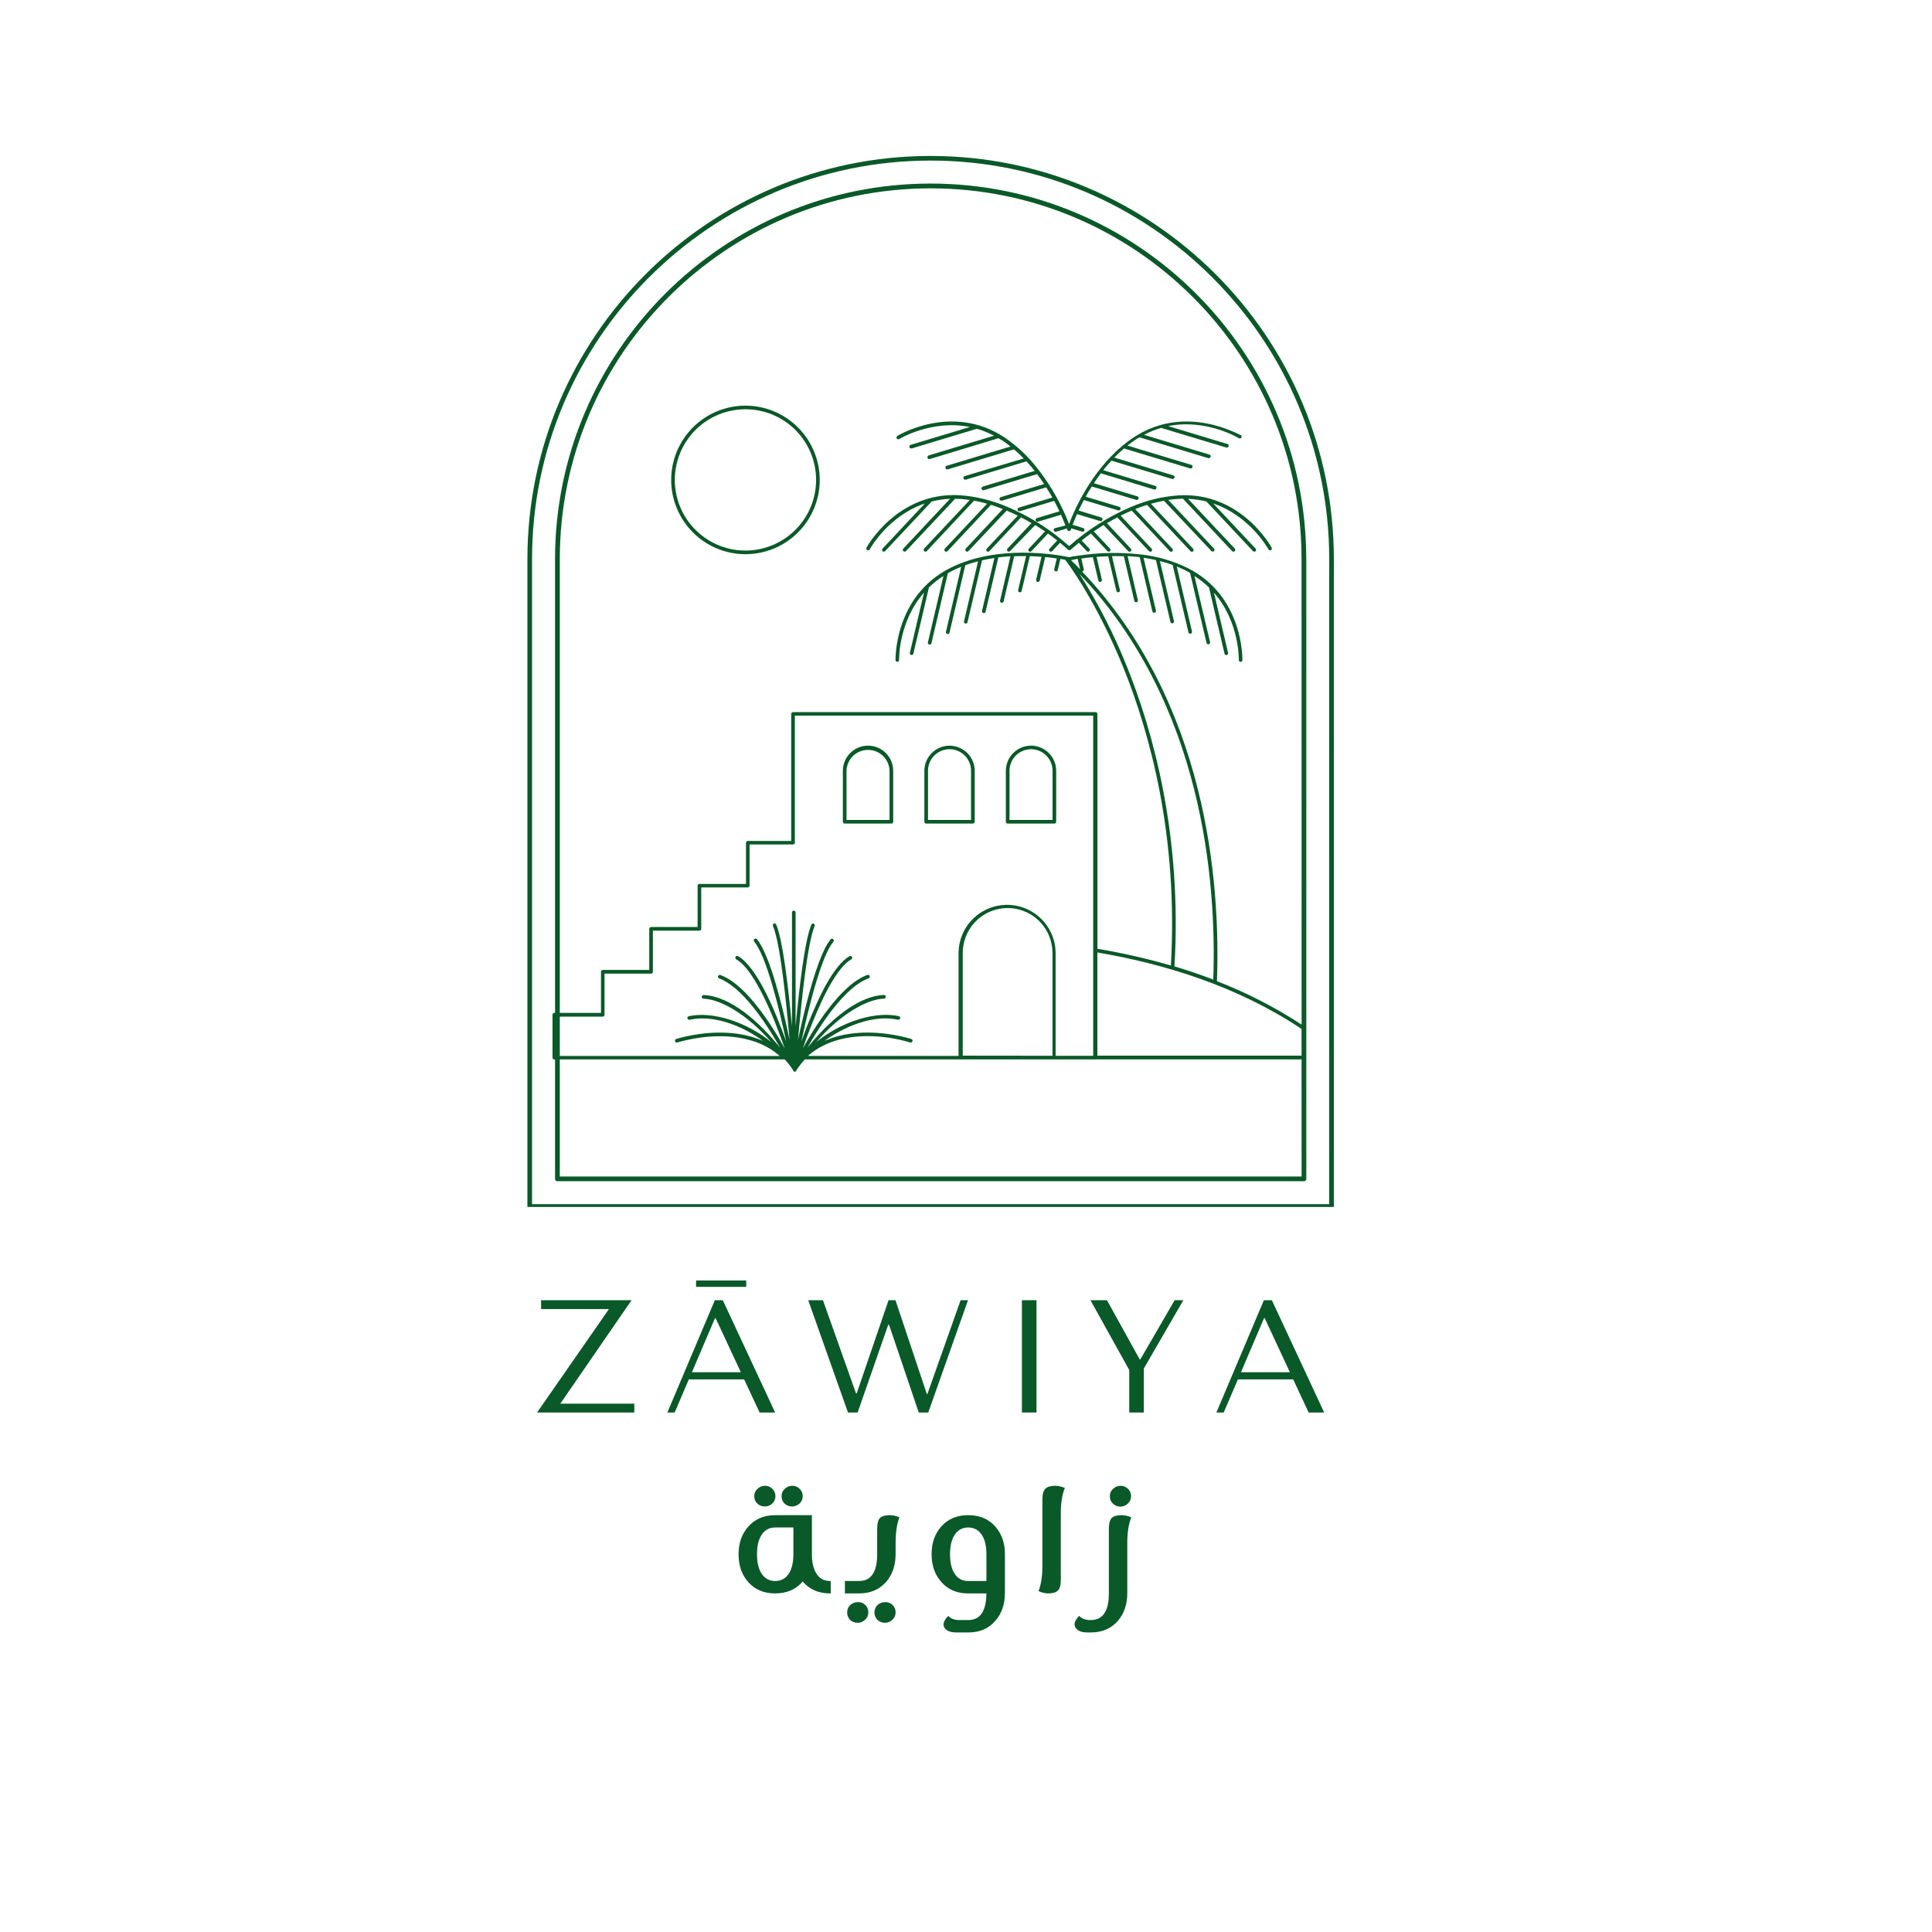 <svg xmlns="http://www.w3.org/2000/svg" xmlns:xlink="http://www.w3.org/1999/xlink" width="500" viewBox="0 0 375 375" height="500" preserveAspectRatio="xMidYMid meet"><defs><g></g><clipPath id="60b5b23250"><path d="M 102.211 30.27 L 258.961 30.27 L 258.961 234.27 L 102.211 234.27 Z M 102.211 30.27 " clip-rule="nonzero"></path></clipPath></defs><g clip-path="url(#60b5b23250)"><path fill="#0a5929" d="M 246.828 106.297 C 246.875 106.383 246.887 106.473 246.855 106.566 C 246.828 106.66 246.773 106.727 246.688 106.773 C 246.637 106.805 246.578 106.82 246.52 106.82 C 246.379 106.82 246.273 106.758 246.207 106.629 C 246.16 106.551 242.66 100.156 235.492 97.727 L 243.707 106.477 C 243.812 106.59 243.836 106.719 243.777 106.859 C 243.715 107 243.605 107.074 243.453 107.074 C 243.352 107.074 243.262 107.035 243.191 106.961 L 234.16 97.34 C 232.992 97.047 231.809 96.875 230.605 96.824 L 239.672 106.48 C 239.777 106.594 239.797 106.723 239.738 106.863 C 239.676 107.008 239.57 107.078 239.414 107.078 C 239.312 107.078 239.227 107.039 239.152 106.969 L 229.613 96.809 C 229.316 96.809 229.016 96.809 228.715 96.836 C 228.059 96.871 227.41 96.941 226.762 97.031 L 235.629 106.465 C 235.695 106.531 235.73 106.617 235.73 106.715 C 235.73 106.809 235.695 106.895 235.629 106.961 C 235.562 107.027 235.48 107.062 235.387 107.062 C 235.285 107.059 235.195 107.023 235.125 106.949 L 225.918 97.191 C 225.062 97.352 224.223 97.547 223.398 97.781 L 231.582 106.5 C 231.648 106.57 231.684 106.652 231.684 106.75 C 231.684 106.848 231.648 106.93 231.582 107 C 231.516 107.066 231.434 107.098 231.34 107.098 C 231.238 107.094 231.148 107.059 231.078 106.984 L 222.648 98 C 221.863 98.246 221.094 98.52 220.344 98.816 L 227.551 106.496 C 227.621 106.562 227.656 106.648 227.656 106.746 C 227.656 106.844 227.621 106.926 227.551 106.992 C 227.484 107.059 227.406 107.094 227.309 107.094 C 227.207 107.09 227.121 107.055 227.051 106.98 L 219.656 99.102 C 218.918 99.418 218.203 99.746 217.516 100.09 L 223.523 106.496 C 223.594 106.562 223.629 106.648 223.629 106.746 C 223.629 106.844 223.594 106.926 223.523 106.992 C 223.457 107.059 223.375 107.094 223.281 107.094 C 223.18 107.09 223.094 107.055 223.02 106.98 L 216.867 100.426 C 216.168 100.793 215.492 101.168 214.855 101.551 L 219.496 106.492 C 219.562 106.559 219.598 106.641 219.598 106.738 C 219.598 106.836 219.562 106.922 219.496 106.988 C 219.426 107.055 219.348 107.09 219.254 107.09 C 219.148 107.086 219.062 107.051 218.992 106.977 L 214.207 101.91 C 213.531 102.328 212.891 102.746 212.301 103.148 L 215.445 106.477 C 215.512 106.547 215.547 106.629 215.547 106.727 C 215.547 106.824 215.512 106.906 215.445 106.977 C 215.375 107.043 215.297 107.074 215.199 107.074 C 215.098 107.074 215.012 107.035 214.941 106.961 L 211.746 103.559 C 211.062 104.039 210.457 104.492 209.949 104.906 L 211.434 106.48 C 211.5 106.551 211.535 106.633 211.535 106.73 C 211.535 106.828 211.5 106.91 211.434 106.98 C 211.367 107.047 211.285 107.078 211.191 107.078 C 211.09 107.078 211.004 107.039 210.934 106.969 L 209.41 105.352 C 208.598 106.012 208.062 106.5 207.848 106.699 C 207.773 106.77 207.684 106.797 207.578 106.789 C 207.473 106.801 207.383 106.77 207.305 106.699 C 206.824 106.25 206.305 105.801 205.75 105.352 L 204.223 106.977 C 204.152 107.051 204.066 107.086 203.965 107.09 C 203.867 107.09 203.789 107.055 203.719 106.988 C 203.652 106.922 203.617 106.836 203.617 106.738 C 203.617 106.641 203.652 106.559 203.719 106.492 L 205.207 104.906 C 204.637 104.453 204.039 104.004 203.41 103.559 L 200.199 106.98 C 200.129 107.055 200.043 107.09 199.938 107.094 C 199.844 107.094 199.762 107.059 199.695 106.992 C 199.625 106.926 199.594 106.844 199.594 106.746 C 199.594 106.648 199.625 106.562 199.695 106.496 L 202.84 103.148 C 202.227 102.73 201.59 102.316 200.93 101.914 L 196.062 106.961 C 195.992 107.035 195.906 107.074 195.801 107.074 C 195.707 107.074 195.625 107.043 195.559 106.977 C 195.492 106.906 195.457 106.824 195.457 106.727 C 195.457 106.629 195.492 106.547 195.559 106.477 L 200.207 101.535 C 199.551 101.148 198.879 100.777 198.188 100.418 L 192.035 106.977 C 191.961 107.051 191.875 107.086 191.773 107.09 C 191.68 107.09 191.598 107.055 191.531 106.988 C 191.461 106.922 191.43 106.836 191.43 106.738 C 191.43 106.645 191.461 106.559 191.531 106.492 L 197.539 100.086 C 196.84 99.738 196.125 99.41 195.395 99.102 L 187.977 106.961 C 187.906 107.035 187.82 107.074 187.719 107.074 C 187.562 107.074 187.457 107 187.395 106.859 C 187.332 106.719 187.355 106.59 187.461 106.477 L 194.648 98.805 C 193.891 98.508 193.121 98.234 192.344 97.988 L 183.918 106.973 C 183.848 107.043 183.758 107.082 183.656 107.082 C 183.504 107.082 183.395 107.012 183.332 106.867 C 183.273 106.727 183.297 106.598 183.402 106.484 L 191.582 97.773 C 190.75 97.535 189.906 97.324 189.059 97.184 L 179.895 106.961 C 179.82 107.035 179.734 107.074 179.633 107.074 C 179.477 107.074 179.371 107 179.309 106.859 C 179.25 106.719 179.27 106.59 179.375 106.477 L 188.238 97.047 C 187.586 96.945 186.938 96.875 186.289 96.84 C 185.984 96.84 185.684 96.84 185.391 96.812 L 175.852 106.961 C 175.781 107.035 175.691 107.074 175.59 107.074 C 175.438 107.074 175.328 107 175.266 106.859 C 175.207 106.719 175.23 106.59 175.336 106.477 L 184.398 96.82 C 183.195 96.871 182.012 97.043 180.844 97.336 L 171.809 106.961 C 171.738 107.035 171.652 107.074 171.551 107.074 C 171.457 107.074 171.375 107.043 171.309 106.977 C 171.242 106.906 171.207 106.824 171.207 106.727 C 171.207 106.629 171.242 106.547 171.309 106.477 L 179.523 97.723 C 172.34 100.156 168.859 106.551 168.812 106.629 C 168.746 106.758 168.641 106.82 168.5 106.82 C 168.438 106.82 168.383 106.805 168.332 106.773 C 168.246 106.727 168.188 106.66 168.16 106.566 C 168.133 106.473 168.141 106.383 168.188 106.297 C 168.246 106.184 174.148 95.406 186.348 96.125 C 189.48 96.359 192.492 97.094 195.379 98.324 L 195.473 98.359 C 199.914 100.238 203.926 102.781 207.516 105.996 C 211.137 102.809 215.164 100.266 219.594 98.359 L 219.629 98.359 C 222.527 97.117 225.547 96.383 228.688 96.156 C 240.871 95.398 246.773 106.176 246.828 106.297 Z M 220.047 84.895 C 213.93 88.938 209.633 96.059 207.504 101.715 C 206.074 98.023 204.164 94.602 201.777 91.445 L 201.66 91.297 C 199.781 88.793 197.551 86.66 194.965 84.895 C 184.754 78.16 174.258 84.559 174.152 84.625 C 174.078 84.68 174.031 84.754 174.012 84.844 C 173.996 84.938 174.008 85.023 174.059 85.102 C 174.109 85.18 174.176 85.23 174.266 85.258 C 174.355 85.281 174.445 85.27 174.527 85.227 C 174.605 85.18 180.836 81.398 188.258 82.875 L 176.766 86.344 C 176.566 86.398 176.48 86.531 176.512 86.734 C 176.543 86.941 176.664 87.043 176.871 87.039 C 176.906 87.043 176.938 87.043 176.973 87.039 L 189.605 83.227 C 190.762 83.559 191.875 84.008 192.941 84.57 L 180.262 88.398 C 180.168 88.43 180.098 88.488 180.051 88.574 C 180.004 88.664 179.996 88.754 180.027 88.848 C 180.078 89.016 180.191 89.102 180.363 89.102 C 180.398 89.105 180.434 89.105 180.469 89.102 L 193.805 85.059 C 194.059 85.203 194.312 85.355 194.57 85.508 C 195.109 85.867 195.637 86.258 196.148 86.664 L 183.766 90.402 C 183.566 90.457 183.48 90.59 183.512 90.797 C 183.543 91 183.66 91.102 183.867 91.098 C 183.902 91.105 183.934 91.105 183.969 91.098 L 196.816 87.219 C 197.473 87.773 198.098 88.367 198.699 88.988 L 187.258 92.406 C 187.059 92.461 186.973 92.594 187.004 92.801 C 187.035 93.004 187.156 93.105 187.363 93.102 C 187.398 93.109 187.43 93.109 187.465 93.102 L 199.238 89.547 C 199.789 90.145 200.324 90.766 200.832 91.402 L 190.758 94.445 C 190.664 94.473 190.594 94.531 190.547 94.621 C 190.5 94.707 190.492 94.801 190.523 94.895 C 190.574 95.062 190.688 95.145 190.863 95.145 C 190.895 95.152 190.93 95.152 190.965 95.145 L 201.297 92.027 C 201.773 92.656 202.23 93.297 202.664 93.949 L 194.266 96.488 C 194.066 96.543 193.98 96.676 194.012 96.883 C 194.043 97.086 194.16 97.188 194.371 97.184 C 194.402 97.191 194.434 97.191 194.469 97.184 L 203.07 94.59 C 203.492 95.242 203.883 95.902 204.254 96.57 L 197.766 98.527 C 197.566 98.582 197.48 98.715 197.512 98.922 C 197.543 99.125 197.66 99.227 197.867 99.223 C 197.902 99.23 197.938 99.23 197.973 99.223 L 204.609 97.219 C 204.977 97.898 205.32 98.566 205.633 99.246 L 201.27 100.566 C 201.07 100.621 200.984 100.754 201.016 100.957 C 201.043 101.164 201.16 101.266 201.367 101.262 C 201.402 101.266 201.438 101.266 201.469 101.262 L 205.934 99.914 C 206.254 100.621 206.547 101.316 206.805 101.992 L 204.777 102.512 C 204.574 102.566 204.492 102.699 204.523 102.906 C 204.551 103.109 204.672 103.211 204.879 103.207 C 204.914 103.211 204.949 103.211 204.984 103.207 L 207.066 102.578 C 207.098 102.668 207.133 102.762 207.164 102.855 C 207.207 102.965 207.281 103.039 207.395 103.074 C 207.434 103.078 207.473 103.078 207.512 103.074 C 207.68 103.074 207.793 102.996 207.844 102.836 C 207.875 102.746 207.914 102.652 207.945 102.555 L 210.035 103.184 C 210.07 103.188 210.102 103.188 210.133 103.184 C 210.344 103.188 210.461 103.09 210.492 102.883 C 210.523 102.676 210.438 102.547 210.238 102.488 L 208.191 101.867 C 208.445 101.195 208.734 100.5 209.051 99.793 L 213.543 101.141 C 213.578 101.145 213.613 101.145 213.648 101.141 C 213.824 101.141 213.938 101.055 213.984 100.887 C 214.016 100.789 214.008 100.699 213.961 100.613 C 213.914 100.523 213.844 100.465 213.75 100.438 L 209.359 99.09 C 209.672 98.418 210.008 97.742 210.379 97.059 L 217.043 99.07 C 217.078 99.078 217.109 99.078 217.145 99.07 C 217.355 99.074 217.473 98.973 217.504 98.77 C 217.535 98.562 217.449 98.43 217.25 98.375 L 210.73 96.406 C 211.105 95.746 211.496 95.059 211.918 94.426 L 220.547 97.031 C 220.582 97.039 220.613 97.039 220.648 97.031 C 220.855 97.031 220.973 96.93 221.004 96.727 C 221.031 96.523 220.945 96.391 220.746 96.336 L 212.32 93.789 C 212.754 93.141 213.203 92.5 213.668 91.867 L 224.023 95.012 C 224.059 95.016 224.09 95.016 224.125 95.012 C 224.301 95.012 224.414 94.926 224.461 94.758 C 224.492 94.664 224.484 94.574 224.441 94.484 C 224.395 94.398 224.324 94.34 224.23 94.309 L 214.133 91.262 C 214.641 90.621 215.18 90.008 215.734 89.41 L 227.52 92.969 C 227.555 92.973 227.59 92.973 227.625 92.969 C 227.832 92.973 227.953 92.871 227.98 92.664 C 228.012 92.457 227.93 92.328 227.727 92.27 L 216.277 88.812 C 216.887 88.195 217.508 87.605 218.168 87.047 L 231.023 90.926 C 231.059 90.934 231.094 90.934 231.129 90.926 C 231.305 90.93 231.414 90.844 231.465 90.676 C 231.496 90.582 231.488 90.492 231.441 90.402 C 231.395 90.316 231.324 90.258 231.23 90.227 L 218.84 86.484 C 219.355 86.082 219.875 85.691 220.422 85.332 C 220.676 85.164 220.934 85.016 221.188 84.883 L 234.523 88.926 C 234.559 88.93 234.594 88.93 234.625 88.926 C 234.836 88.93 234.953 88.828 234.984 88.621 C 235.016 88.418 234.93 88.285 234.73 88.227 L 222.051 84.402 C 223.117 83.836 224.23 83.387 225.387 83.055 L 238.023 86.867 C 238.055 86.875 238.09 86.875 238.121 86.867 C 238.328 86.871 238.449 86.77 238.48 86.566 C 238.508 86.359 238.426 86.227 238.223 86.172 L 226.734 82.703 C 234.156 81.227 240.387 85.008 240.465 85.059 C 240.551 85.109 240.641 85.121 240.734 85.098 C 240.828 85.078 240.902 85.023 240.957 84.941 C 241.008 84.859 241.02 84.77 241 84.672 C 240.977 84.578 240.922 84.504 240.84 84.457 C 240.75 84.559 230.25 78.172 220.047 84.895 Z M 195.234 159.5 L 195.234 149.617 C 195.234 149.297 195.266 148.98 195.332 148.664 C 195.395 148.352 195.484 148.043 195.609 147.746 C 195.73 147.453 195.883 147.172 196.059 146.902 C 196.238 146.637 196.441 146.391 196.668 146.164 C 196.895 145.938 197.141 145.734 197.406 145.555 C 197.676 145.375 197.957 145.227 198.254 145.102 C 198.551 144.98 198.855 144.887 199.168 144.824 C 199.484 144.762 199.801 144.73 200.121 144.73 C 200.445 144.73 200.762 144.762 201.078 144.824 C 201.391 144.887 201.695 144.98 201.992 145.102 C 202.289 145.227 202.57 145.375 202.836 145.555 C 203.105 145.734 203.352 145.938 203.578 146.164 C 203.805 146.391 204.008 146.637 204.188 146.902 C 204.363 147.172 204.516 147.453 204.637 147.746 C 204.762 148.043 204.852 148.352 204.914 148.664 C 204.977 148.98 205.008 149.297 205.008 149.617 L 205.008 159.5 C 205.008 159.598 204.977 159.68 204.906 159.75 C 204.836 159.82 204.754 159.855 204.656 159.855 L 195.586 159.855 C 195.488 159.855 195.406 159.82 195.336 159.75 C 195.266 159.68 195.23 159.598 195.23 159.5 Z M 195.945 159.148 L 204.301 159.148 L 204.301 149.602 C 204.301 149.324 204.273 149.055 204.219 148.785 C 204.168 148.516 204.086 148.254 203.98 148 C 203.879 147.75 203.75 147.508 203.598 147.281 C 203.445 147.051 203.27 146.84 203.078 146.648 C 202.883 146.453 202.672 146.281 202.445 146.129 C 202.215 145.977 201.977 145.848 201.723 145.742 C 201.469 145.637 201.207 145.559 200.938 145.504 C 200.668 145.449 200.398 145.422 200.121 145.422 C 199.848 145.422 199.578 145.449 199.309 145.504 C 199.039 145.559 198.777 145.637 198.523 145.742 C 198.27 145.848 198.031 145.977 197.801 146.129 C 197.574 146.281 197.363 146.453 197.168 146.648 C 196.977 146.84 196.801 147.051 196.648 147.281 C 196.496 147.508 196.367 147.75 196.266 148 C 196.16 148.254 196.078 148.516 196.027 148.785 C 195.973 149.055 195.945 149.324 195.945 149.602 Z M 179.418 159.5 L 179.418 149.617 C 179.418 149.297 179.449 148.98 179.512 148.664 C 179.574 148.352 179.668 148.047 179.789 147.75 C 179.914 147.453 180.062 147.172 180.242 146.906 C 180.422 146.641 180.625 146.391 180.852 146.164 C 181.078 145.938 181.324 145.738 181.59 145.559 C 181.855 145.379 182.137 145.23 182.434 145.109 C 182.73 144.984 183.035 144.891 183.352 144.828 C 183.664 144.766 183.984 144.734 184.305 144.734 C 184.625 144.734 184.941 144.766 185.258 144.828 C 185.57 144.891 185.875 144.984 186.172 145.109 C 186.469 145.23 186.75 145.379 187.016 145.559 C 187.285 145.738 187.531 145.938 187.758 146.164 C 187.984 146.391 188.188 146.641 188.367 146.906 C 188.543 147.172 188.695 147.453 188.816 147.75 C 188.941 148.047 189.031 148.352 189.098 148.664 C 189.16 148.98 189.191 149.297 189.191 149.617 L 189.191 159.5 C 189.191 159.598 189.156 159.68 189.086 159.75 C 189.016 159.82 188.934 159.855 188.836 159.855 L 179.766 159.855 C 179.668 159.855 179.586 159.82 179.516 159.75 C 179.449 159.68 179.414 159.598 179.414 159.5 Z M 180.125 159.148 L 188.48 159.148 L 188.48 149.602 C 188.48 149.324 188.453 149.055 188.402 148.785 C 188.348 148.516 188.27 148.254 188.164 148 C 188.059 147.75 187.93 147.508 187.777 147.281 C 187.625 147.051 187.453 146.84 187.258 146.648 C 187.062 146.453 186.852 146.281 186.625 146.129 C 186.398 145.977 186.156 145.848 185.902 145.742 C 185.648 145.637 185.387 145.559 185.117 145.504 C 184.852 145.449 184.578 145.422 184.305 145.422 C 184.031 145.422 183.758 145.449 183.488 145.504 C 183.219 145.559 182.957 145.637 182.707 145.742 C 182.453 145.848 182.211 145.977 181.984 146.129 C 181.754 146.281 181.543 146.453 181.352 146.648 C 181.156 146.84 180.984 147.051 180.832 147.281 C 180.68 147.508 180.551 147.75 180.445 148 C 180.34 148.254 180.262 148.516 180.207 148.785 C 180.152 149.055 180.125 149.324 180.125 149.602 Z M 163.598 159.5 L 163.598 149.617 C 163.598 149.297 163.629 148.98 163.691 148.664 C 163.754 148.352 163.848 148.043 163.969 147.746 C 164.094 147.453 164.242 147.172 164.422 146.902 C 164.602 146.637 164.801 146.391 165.031 146.164 C 165.258 145.938 165.504 145.734 165.77 145.555 C 166.035 145.375 166.316 145.227 166.613 145.102 C 166.91 144.98 167.215 144.887 167.531 144.824 C 167.848 144.762 168.164 144.73 168.484 144.73 C 168.805 144.73 169.125 144.762 169.438 144.824 C 169.754 144.887 170.059 144.98 170.355 145.102 C 170.652 145.227 170.934 145.375 171.199 145.555 C 171.465 145.734 171.715 145.938 171.941 146.164 C 172.168 146.391 172.371 146.637 172.547 146.902 C 172.727 147.172 172.875 147.453 173 147.746 C 173.121 148.043 173.215 148.352 173.277 148.664 C 173.34 148.98 173.371 149.297 173.371 149.617 L 173.371 159.5 C 173.371 159.598 173.34 159.68 173.27 159.75 C 173.203 159.82 173.117 159.855 173.02 159.855 L 163.949 159.855 C 163.852 159.855 163.766 159.82 163.699 159.75 C 163.629 159.68 163.594 159.598 163.594 159.5 Z M 164.309 159.148 L 172.66 159.148 L 172.66 149.602 C 172.645 149.059 172.523 148.539 172.305 148.043 C 172.086 147.547 171.781 147.109 171.391 146.73 C 171 146.355 170.555 146.066 170.051 145.859 C 169.547 145.656 169.023 145.555 168.484 145.555 C 167.941 145.555 167.418 145.656 166.914 145.859 C 166.41 146.066 165.965 146.355 165.574 146.73 C 165.184 147.109 164.879 147.547 164.66 148.043 C 164.441 148.539 164.32 149.059 164.305 149.602 Z M 159.109 93.152 C 159.109 94.098 159.02 95.035 158.836 95.965 C 158.648 96.891 158.375 97.793 158.012 98.668 C 157.652 99.543 157.207 100.375 156.68 101.16 C 156.156 101.949 155.559 102.676 154.887 103.348 C 154.219 104.016 153.492 104.613 152.703 105.141 C 151.918 105.664 151.086 106.109 150.211 106.473 C 149.336 106.832 148.434 107.105 147.508 107.293 C 146.578 107.477 145.641 107.57 144.691 107.57 C 143.746 107.57 142.809 107.477 141.879 107.293 C 140.953 107.105 140.051 106.832 139.176 106.473 C 138.301 106.109 137.469 105.664 136.684 105.141 C 135.895 104.613 135.168 104.016 134.5 103.348 C 133.828 102.676 133.23 101.949 132.707 101.16 C 132.18 100.375 131.734 99.543 131.375 98.668 C 131.012 97.793 130.738 96.891 130.551 95.965 C 130.367 95.035 130.277 94.098 130.277 93.152 C 130.277 92.203 130.367 91.266 130.551 90.34 C 130.738 89.41 131.012 88.508 131.375 87.633 C 131.734 86.758 132.18 85.93 132.707 85.141 C 133.23 84.355 133.828 83.625 134.5 82.957 C 135.168 82.285 135.895 81.688 136.684 81.164 C 137.469 80.637 138.301 80.191 139.176 79.832 C 140.051 79.469 140.953 79.195 141.879 79.012 C 142.809 78.824 143.746 78.734 144.691 78.734 C 145.641 78.734 146.578 78.828 147.504 79.012 C 148.434 79.199 149.332 79.473 150.207 79.836 C 151.082 80.199 151.914 80.645 152.699 81.168 C 153.484 81.695 154.215 82.293 154.883 82.961 C 155.551 83.629 156.148 84.359 156.676 85.145 C 157.203 85.934 157.645 86.762 158.008 87.637 C 158.371 88.512 158.645 89.41 158.832 90.34 C 159.016 91.266 159.109 92.203 159.109 93.152 Z M 158.406 93.152 C 158.406 92.25 158.316 91.359 158.141 90.477 C 157.965 89.594 157.707 88.734 157.363 87.902 C 157.016 87.07 156.594 86.281 156.094 85.531 C 155.594 84.785 155.027 84.09 154.391 83.453 C 153.754 82.816 153.059 82.25 152.312 81.75 C 151.562 81.25 150.773 80.828 149.941 80.48 C 149.109 80.137 148.25 79.879 147.367 79.703 C 146.484 79.527 145.594 79.438 144.691 79.438 C 143.793 79.438 142.902 79.527 142.02 79.703 C 141.137 79.879 140.277 80.137 139.445 80.48 C 138.613 80.828 137.824 81.25 137.074 81.75 C 136.328 82.25 135.633 82.816 134.996 83.453 C 134.359 84.09 133.793 84.785 133.293 85.531 C 132.793 86.281 132.371 87.07 132.023 87.902 C 131.68 88.734 131.422 89.594 131.246 90.477 C 131.07 91.359 130.98 92.25 130.98 93.152 C 130.98 94.051 131.07 94.941 131.246 95.824 C 131.422 96.711 131.68 97.566 132.023 98.398 C 132.371 99.23 132.793 100.02 133.293 100.77 C 133.793 101.52 134.359 102.211 134.996 102.848 C 135.633 103.484 136.328 104.051 137.074 104.551 C 137.824 105.055 138.613 105.477 139.445 105.82 C 140.277 106.164 141.137 106.426 142.02 106.602 C 142.902 106.777 143.793 106.863 144.691 106.863 C 145.594 106.863 146.484 106.773 147.367 106.598 C 148.25 106.422 149.105 106.16 149.938 105.816 C 150.77 105.473 151.559 105.047 152.309 104.547 C 153.059 104.047 153.75 103.48 154.387 102.844 C 155.023 102.207 155.59 101.516 156.09 100.766 C 156.59 100.02 157.012 99.227 157.359 98.395 C 157.703 97.566 157.965 96.707 158.141 95.824 C 158.316 94.941 158.406 94.051 158.406 93.152 Z M 258.902 108.516 L 258.902 234.184 C 258.902 234.309 258.859 234.414 258.773 234.5 C 258.684 234.59 258.578 234.633 258.453 234.633 L 102.82 234.633 C 102.695 234.633 102.59 234.59 102.5 234.5 C 102.414 234.414 102.371 234.309 102.371 234.184 L 102.371 108.535 C 102.371 65.379 137.48 30.27 180.633 30.27 C 223.789 30.27 258.902 65.379 258.902 108.535 Z M 258.004 108.516 C 257.996 65.879 223.289 31.168 180.633 31.168 C 137.98 31.168 103.27 65.879 103.27 108.535 L 103.27 233.734 L 257.996 233.734 Z M 253.555 108.516 L 253.555 228.824 C 253.555 228.949 253.512 229.055 253.422 229.145 C 253.336 229.23 253.23 229.273 253.105 229.273 L 108.184 229.273 C 108.059 229.273 107.953 229.23 107.863 229.145 C 107.777 229.055 107.734 228.949 107.734 228.824 L 107.734 205.648 L 107.598 205.648 C 107.5 205.648 107.418 205.613 107.348 205.547 C 107.277 205.477 107.242 205.395 107.242 205.293 L 107.242 196.953 C 107.242 196.855 107.277 196.773 107.348 196.703 C 107.418 196.633 107.5 196.598 107.598 196.598 L 107.734 196.598 L 107.734 108.535 C 107.734 68.336 140.441 35.629 180.641 35.629 C 220.836 35.629 253.543 68.336 253.543 108.535 Z M 227.953 187.566 C 230.473 188.32 232.992 189.172 235.496 190.133 C 236.16 171.102 233.492 136.578 209.539 111.41 C 213.176 117.129 216.25 123.137 218.754 129.434 C 223.797 141.949 229.48 162.152 227.961 187.602 Z M 207.848 108.695 C 208.465 109.293 209.066 109.891 209.645 110.492 L 209.168 108.453 C 208.66 108.582 208.223 108.66 207.855 108.73 Z M 213 184.84 L 213 204.902 L 252.629 204.902 L 252.629 199.711 C 240.23 191.434 226.02 187.078 213.008 184.875 Z M 212.289 138.898 L 154.281 138.898 L 154.281 163.551 C 154.281 163.648 154.25 163.73 154.18 163.801 C 154.109 163.871 154.027 163.906 153.93 163.906 L 145.488 163.906 L 145.488 171.891 C 145.488 171.988 145.453 172.074 145.383 172.141 C 145.316 172.211 145.23 172.246 145.133 172.246 L 136.113 172.246 L 136.113 180.285 C 136.113 180.383 136.078 180.469 136.012 180.535 C 135.941 180.605 135.859 180.641 135.758 180.641 L 126.727 180.641 L 126.727 188.633 C 126.727 188.73 126.691 188.812 126.625 188.883 C 126.555 188.953 126.469 188.984 126.371 188.984 L 117.34 188.984 L 117.34 196.973 C 117.34 197.07 117.305 197.152 117.234 197.223 C 117.164 197.289 117.082 197.324 116.984 197.328 L 108.656 197.328 L 108.656 204.961 L 151.328 204.961 C 149.227 203.07 146.484 201.871 143.141 201.371 C 138.047 200.629 133.285 201.816 131.461 202.344 C 131.367 202.371 131.277 202.363 131.191 202.316 C 131.105 202.27 131.047 202.199 131.02 202.105 C 130.992 202.008 131 201.918 131.047 201.832 C 131.094 201.746 131.164 201.688 131.258 201.66 C 133.113 201.109 137.996 199.91 143.227 200.668 C 144.922 200.902 146.555 201.363 148.125 202.055 C 143.82 198.914 138.324 196.941 133.855 197.934 C 133.762 197.953 133.672 197.938 133.59 197.883 C 133.508 197.832 133.457 197.758 133.434 197.664 C 133.414 197.566 133.43 197.48 133.48 197.398 C 133.535 197.316 133.605 197.262 133.703 197.242 C 138.121 196.262 144.699 198.203 149.688 202.258 C 145.039 196.906 139.895 193.961 136.562 193.848 C 136.465 193.844 136.383 193.809 136.312 193.742 C 136.246 193.672 136.211 193.59 136.211 193.492 C 136.211 193.395 136.246 193.309 136.312 193.242 C 136.383 193.172 136.465 193.137 136.562 193.137 C 141.809 193.32 147.551 198.5 151.414 203.375 C 148.559 198.293 143.961 191.527 139.57 189.902 C 139.484 189.863 139.426 189.801 139.387 189.715 C 139.352 189.633 139.352 189.543 139.383 189.457 C 139.414 189.371 139.473 189.305 139.555 189.262 C 139.637 189.223 139.723 189.211 139.812 189.238 C 142.473 190.211 145.43 192.992 148.598 197.504 C 149.941 199.426 151.176 201.418 152.301 203.477 C 150.316 197.75 146.574 188.289 142.906 186.207 C 142.82 186.156 142.766 186.086 142.738 185.992 C 142.711 185.898 142.723 185.805 142.77 185.723 C 142.82 185.637 142.891 185.578 142.984 185.555 C 143.082 185.527 143.172 185.539 143.258 185.586 C 146.926 187.676 150.512 196.293 152.598 202.145 C 151.215 195.668 148.781 185.652 146.387 182.758 C 146.324 182.684 146.297 182.594 146.305 182.496 C 146.312 182.398 146.355 182.32 146.43 182.258 C 146.508 182.195 146.594 182.168 146.691 182.18 C 146.789 182.188 146.867 182.23 146.93 182.309 C 149.418 185.312 151.871 195.242 153.25 201.781 C 152.625 194.559 151.453 183.043 150.023 179.707 C 149.992 179.617 149.992 179.531 150.027 179.445 C 150.066 179.355 150.125 179.293 150.215 179.258 C 150.301 179.223 150.391 179.227 150.477 179.262 C 150.562 179.301 150.625 179.359 150.664 179.445 C 151.965 182.523 153.051 192.023 153.723 199.176 L 153.723 177.141 C 153.711 177.035 153.738 176.945 153.809 176.867 C 153.879 176.785 153.969 176.746 154.074 176.746 C 154.18 176.746 154.27 176.785 154.34 176.867 C 154.41 176.945 154.438 177.035 154.426 177.141 L 154.426 199.203 C 155.094 192.02 156.184 182.551 157.484 179.473 C 157.523 179.387 157.586 179.324 157.672 179.289 C 157.758 179.254 157.848 179.25 157.934 179.285 C 158.02 179.32 158.082 179.383 158.121 179.473 C 158.156 179.559 158.156 179.645 158.121 179.734 C 156.711 183.07 155.527 194.582 154.898 201.809 C 156.008 196.594 157.785 189.234 159.723 184.926 C 159.812 184.719 159.906 184.523 160 184.328 C 160.328 183.617 160.734 182.953 161.219 182.336 C 161.281 182.258 161.359 182.215 161.457 182.207 C 161.555 182.195 161.641 182.223 161.715 182.285 C 161.793 182.348 161.836 182.426 161.844 182.523 C 161.852 182.621 161.824 182.707 161.762 182.785 C 161.418 183.215 161.117 183.68 160.863 184.172 C 160.734 184.418 160.602 184.684 160.473 184.961 C 160.453 184.996 160.438 185.031 160.422 185.07 C 160.184 185.59 159.945 186.16 159.715 186.773 C 158.051 191.125 156.527 197.551 155.539 202.172 C 156.715 198.789 158.105 195.496 159.715 192.293 C 159.945 191.844 160.16 191.395 160.422 190.98 C 161.824 188.5 163.348 186.488 164.883 185.59 C 164.969 185.543 165.059 185.531 165.152 185.559 C 165.246 185.586 165.32 185.641 165.367 185.727 C 165.414 185.812 165.426 185.902 165.398 185.996 C 165.375 186.09 165.316 186.16 165.234 186.211 C 163.59 187.145 161.934 189.562 160.422 192.457 C 160.18 192.906 159.941 193.391 159.715 193.871 C 158.246 197.004 156.953 200.207 155.836 203.48 C 156.965 201.422 158.199 199.43 159.543 197.508 L 159.715 197.27 C 159.949 196.938 160.16 196.613 160.422 196.297 C 163.258 192.5 165.91 190.129 168.328 189.242 C 168.422 189.199 168.516 189.199 168.613 189.238 C 168.707 189.277 168.773 189.348 168.809 189.445 C 168.844 189.539 168.836 189.637 168.789 189.727 C 168.742 189.82 168.668 189.879 168.57 189.906 C 165.766 190.934 162.883 194.059 160.422 197.504 C 160.18 197.84 159.941 198.18 159.715 198.523 C 158.594 200.164 157.578 201.84 156.727 203.363 C 157.664 202.18 158.66 201.047 159.715 199.965 C 159.945 199.727 160.16 199.488 160.422 199.254 C 163.812 195.949 167.82 193.258 171.574 193.121 C 171.672 193.125 171.754 193.16 171.824 193.227 C 171.895 193.297 171.93 193.379 171.93 193.477 C 171.93 193.574 171.895 193.66 171.824 193.727 C 171.754 193.797 171.672 193.832 171.574 193.832 C 168.699 193.93 164.473 196.129 160.398 200.164 C 160.16 200.402 159.926 200.645 159.691 200.895 C 159.281 201.32 158.871 201.77 158.473 202.242 C 158.867 201.918 159.277 201.613 159.691 201.316 C 159.926 201.148 160.141 200.988 160.398 200.832 C 165.062 197.75 170.582 196.367 174.453 197.238 C 174.551 197.258 174.625 197.309 174.676 197.391 C 174.73 197.477 174.746 197.562 174.723 197.66 C 174.703 197.754 174.648 197.828 174.566 197.879 C 174.484 197.934 174.398 197.949 174.301 197.93 C 169.957 196.965 164.641 198.828 160.379 201.785 C 160.25 201.871 160.137 201.961 160.016 202.047 C 160.137 201.992 160.25 201.941 160.379 201.891 C 161.836 201.289 163.348 200.879 164.91 200.664 C 170.141 199.906 175.02 201.113 176.875 201.656 C 176.969 201.688 177.039 201.746 177.086 201.832 C 177.133 201.922 177.141 202.012 177.113 202.105 C 177.082 202.199 177.027 202.27 176.938 202.316 C 176.852 202.363 176.758 202.371 176.664 202.344 C 171.656 200.852 165.355 200.441 160.367 202.676 C 160.125 202.785 159.895 202.895 159.66 203.02 C 158.633 203.539 157.688 204.184 156.824 204.949 L 186.055 204.949 L 186.055 185.008 C 186.059 184.27 186.148 183.543 186.32 182.824 C 186.379 182.582 186.438 182.348 186.516 182.113 C 186.676 181.625 186.871 181.156 187.109 180.699 C 187.348 180.246 187.621 179.812 187.926 179.402 C 188.234 178.992 188.574 178.609 188.945 178.254 C 189.312 177.898 189.711 177.574 190.133 177.285 C 190.555 176.992 191 176.738 191.465 176.523 C 191.93 176.305 192.406 176.125 192.902 175.984 C 193.395 175.844 193.898 175.746 194.406 175.688 C 194.918 175.629 195.426 175.613 195.941 175.637 C 196.453 175.664 196.961 175.73 197.461 175.84 C 197.961 175.945 198.453 176.094 198.93 176.281 C 199.406 176.469 199.867 176.695 200.309 176.957 C 200.746 177.223 201.164 177.52 201.555 177.848 C 201.949 178.18 202.312 178.539 202.645 178.93 C 202.977 179.32 203.277 179.734 203.543 180.176 C 203.809 180.613 204.039 181.07 204.227 181.547 C 204.418 182.023 204.57 182.512 204.684 183.012 C 204.73 183.25 204.766 183.492 204.805 183.738 C 204.859 184.156 204.891 184.57 204.895 184.988 L 204.895 204.93 L 212.188 204.93 L 212.188 138.906 Z M 204.285 204.922 L 204.285 184.98 C 204.285 184.527 204.246 184.078 204.176 183.633 C 204.137 183.387 204.09 183.145 204.035 182.906 C 203.812 181.992 203.457 181.141 202.957 180.344 C 202.461 179.547 201.852 178.852 201.129 178.25 C 200.406 177.652 199.609 177.184 198.734 176.844 C 197.859 176.504 196.953 176.309 196.016 176.262 C 195.078 176.215 194.16 176.316 193.254 176.566 C 192.352 176.816 191.508 177.203 190.73 177.727 C 189.953 178.25 189.273 178.883 188.699 179.625 C 188.125 180.367 187.684 181.18 187.371 182.066 C 187.289 182.297 187.219 182.516 187.156 182.773 C 186.969 183.492 186.871 184.219 186.867 184.961 L 186.867 204.902 Z M 252.629 205.633 L 156.211 205.633 C 155.738 206.133 155.309 206.668 154.922 207.234 L 154.844 207.348 C 154.703 207.559 154.562 207.797 154.43 208.004 L 154.109 208.004 C 153.98 207.789 153.852 207.582 153.711 207.379 L 153.613 207.23 C 153.227 206.664 152.797 206.129 152.324 205.633 L 108.656 205.633 L 108.656 228.355 L 252.637 228.355 Z M 252.629 108.516 C 252.637 68.836 220.34 36.559 180.633 36.559 C 140.93 36.559 108.656 68.836 108.656 108.535 L 108.656 196.598 L 116.652 196.598 L 116.652 188.613 C 116.652 188.516 116.688 188.434 116.758 188.363 C 116.824 188.293 116.91 188.258 117.008 188.258 L 126.02 188.258 L 126.02 180.285 C 126.02 180.188 126.051 180.105 126.121 180.035 C 126.191 179.965 126.273 179.93 126.371 179.93 L 135.406 179.93 L 135.406 171.926 C 135.406 171.828 135.441 171.746 135.508 171.676 C 135.578 171.605 135.66 171.574 135.758 171.574 L 144.797 171.574 L 144.797 163.586 C 144.797 163.488 144.832 163.406 144.902 163.336 C 144.969 163.266 145.055 163.23 145.152 163.23 L 153.574 163.23 L 153.574 138.578 C 153.574 138.48 153.609 138.398 153.68 138.328 C 153.746 138.258 153.832 138.223 153.93 138.223 L 212.652 138.223 C 212.754 138.223 212.836 138.258 212.906 138.328 C 212.973 138.395 213.008 138.48 213.008 138.578 L 213.008 184.156 C 217.824 184.961 222.578 186.043 227.266 187.402 C 228.734 162.16 223.105 142.121 218.105 129.734 C 212.852 116.707 207.195 109.227 206.758 108.652 L 205.824 108.488 L 205.316 110.641 C 205.273 110.824 205.156 110.914 204.969 110.914 L 204.887 110.914 C 204.793 110.891 204.723 110.84 204.672 110.754 C 204.621 110.672 204.605 110.582 204.629 110.488 L 205.117 108.391 C 204.465 108.297 203.715 108.207 202.871 108.125 L 201.809 112.672 C 201.762 112.852 201.648 112.945 201.461 112.945 L 201.379 112.945 C 201.285 112.922 201.211 112.867 201.16 112.785 C 201.109 112.703 201.094 112.613 201.117 112.52 L 202.156 108.07 C 201.449 108.02 200.688 107.973 199.891 107.949 L 198.309 114.688 C 198.266 114.867 198.148 114.961 197.961 114.961 L 197.883 114.961 C 197.785 114.941 197.711 114.887 197.66 114.805 C 197.609 114.719 197.594 114.629 197.617 114.535 L 199.168 107.934 C 198.422 107.934 197.652 107.934 196.859 107.965 L 194.805 116.719 C 194.762 116.902 194.648 116.992 194.461 116.992 L 194.379 116.992 C 194.285 116.969 194.211 116.914 194.16 116.832 C 194.105 116.75 194.094 116.66 194.113 116.566 L 196.129 107.973 C 195.363 108.023 194.574 108.09 193.781 108.188 L 191.301 118.727 C 191.258 118.906 191.141 118.996 190.957 119 L 190.875 119 C 190.781 118.977 190.707 118.926 190.652 118.84 C 190.602 118.758 190.586 118.668 190.609 118.574 L 193.012 108.312 C 192.215 108.43 191.418 108.582 190.613 108.762 L 187.797 120.754 C 187.758 120.938 187.641 121.027 187.457 121.031 L 187.375 121.031 C 187.281 121.008 187.207 120.953 187.156 120.871 C 187.102 120.789 187.09 120.699 187.109 120.602 L 189.844 108.957 C 189.012 109.168 188.184 109.406 187.367 109.711 L 184.301 122.785 C 184.254 122.969 184.141 123.059 183.953 123.059 L 183.871 123.059 C 183.777 123.035 183.703 122.984 183.652 122.902 C 183.602 122.816 183.586 122.727 183.609 122.633 L 186.566 110.02 C 185.961 110.262 185.363 110.527 184.77 110.824 C 184.496 110.965 184.23 111.109 183.977 111.273 L 180.797 124.84 C 180.75 125.02 180.637 125.109 180.449 125.113 L 180.371 125.113 C 180.273 125.09 180.199 125.039 180.148 124.953 C 180.098 124.871 180.082 124.781 180.105 124.688 L 183.129 111.789 C 182.109 112.434 181.168 113.176 180.305 114.016 L 177.293 126.859 C 177.25 127.043 177.133 127.133 176.945 127.133 L 176.867 127.133 C 176.77 127.109 176.699 127.059 176.648 126.973 C 176.598 126.891 176.582 126.801 176.605 126.707 L 179.344 115.027 C 174.355 120.715 174.512 128.004 174.516 128.094 C 174.52 128.191 174.488 128.277 174.422 128.348 C 174.355 128.422 174.273 128.457 174.176 128.465 C 174.082 128.461 174 128.43 173.93 128.363 C 173.863 128.297 173.824 128.215 173.82 128.121 C 173.82 127.996 173.535 115.715 184.465 110.23 C 193.688 105.609 205.184 107.66 207.516 108.148 C 207.965 108.059 208.582 107.945 209.312 107.84 C 209.312 107.84 209.312 107.84 209.344 107.84 C 209.367 107.832 209.391 107.832 209.414 107.84 C 213.426 107.227 217.445 107.156 221.477 107.633 L 221.582 107.633 C 224.703 108 227.676 108.871 230.504 110.242 C 241.438 115.727 241.152 128.004 241.148 128.129 C 241.145 128.227 241.105 128.305 241.039 128.371 C 240.969 128.438 240.887 128.473 240.793 128.473 C 240.695 128.469 240.613 128.43 240.547 128.359 C 240.48 128.285 240.449 128.203 240.453 128.105 C 240.453 128.016 240.613 120.723 235.629 115.039 L 238.367 126.715 C 238.391 126.812 238.375 126.898 238.324 126.984 C 238.27 127.066 238.199 127.121 238.102 127.145 L 238.023 127.145 C 237.836 127.141 237.719 127.051 237.676 126.867 L 234.664 114.023 C 233.801 113.184 232.859 112.441 231.844 111.801 L 234.871 124.629 C 234.891 124.723 234.879 124.812 234.824 124.895 C 234.773 124.98 234.699 125.031 234.605 125.055 L 234.523 125.055 C 234.34 125.051 234.223 124.961 234.184 124.781 L 230.996 111.215 C 230.742 111.07 230.48 110.93 230.207 110.766 C 229.617 110.469 229.016 110.211 228.41 109.969 L 231.367 122.574 C 231.387 122.672 231.371 122.758 231.32 122.844 C 231.27 122.926 231.195 122.977 231.102 123 L 231.02 123 C 230.832 123 230.719 122.91 230.676 122.727 L 227.609 109.652 C 226.793 109.352 225.969 109.102 225.137 108.902 L 227.863 120.543 C 227.887 120.641 227.871 120.727 227.82 120.812 C 227.77 120.895 227.695 120.949 227.602 120.973 L 227.52 120.973 C 227.332 120.973 227.219 120.879 227.176 120.699 L 224.363 108.703 C 223.559 108.527 222.754 108.383 221.961 108.258 L 224.363 118.504 C 224.387 118.602 224.371 118.691 224.32 118.773 C 224.27 118.855 224.195 118.91 224.098 118.934 L 224.02 118.934 C 223.832 118.93 223.715 118.84 223.672 118.66 L 221.211 108.148 C 220.414 108.051 219.629 107.98 218.863 107.938 L 220.863 116.473 C 220.887 116.566 220.871 116.656 220.82 116.738 C 220.77 116.82 220.695 116.875 220.602 116.898 L 220.52 116.898 C 220.332 116.895 220.219 116.805 220.172 116.625 L 218.137 107.973 C 217.348 107.938 216.574 107.93 215.828 107.941 L 217.375 114.527 C 217.398 114.621 217.383 114.711 217.332 114.793 C 217.277 114.879 217.207 114.93 217.109 114.953 L 217.027 114.953 C 216.844 114.949 216.73 114.859 216.688 114.68 L 215.105 107.973 C 214.312 107.996 213.551 108.039 212.84 108.094 L 213.875 112.523 C 213.898 112.617 213.883 112.707 213.832 112.793 C 213.781 112.875 213.707 112.926 213.609 112.949 L 213.531 112.949 C 213.344 112.949 213.227 112.855 213.184 112.676 L 212.125 108.148 C 211.301 108.223 210.547 108.312 209.879 108.41 L 210.367 110.492 C 210.391 110.59 210.375 110.676 210.324 110.762 C 210.27 110.844 210.199 110.895 210.102 110.918 L 210.023 110.918 C 234.277 136.391 236.91 171.344 236.207 190.445 C 241.98 192.68 247.461 195.492 252.641 198.875 Z M 252.629 108.516 " fill-opacity="1" fill-rule="nonzero"></path></g><g fill="#0a5929" fill-opacity="1"><g transform="translate(103.306, 274.166)"><g><path d="M 1.719 -21.797 L 1.719 -20.078 L 14.891 -20.078 L 0.938 0 L 19.812 0 L 19.812 -1.719 L 5.453 -1.719 L 19.281 -21.797 Z M 1.719 -21.797 "></path></g></g></g><g fill="#0a5929" fill-opacity="1"><g transform="translate(128.594, 274.166)"><g><path d="M 15.844 -6.422 L 18.844 0 L 21.859 0 L 11.703 -21.797 L 10.156 -21.797 L 0.938 0 L 2.359 0 L 5.109 -6.422 Z M 15.203 -7.812 L 5.703 -7.812 L 10.188 -18.312 L 10.312 -18.312 Z M 6.516 -24.391 L 16.25 -24.391 L 16.25 -25.625 L 6.516 -25.625 Z M 6.516 -24.391 "></path></g></g></g><g fill="#0a5929" fill-opacity="1"><g transform="translate(155.937, 274.166)"><g><path d="M 0.938 -21.797 L 8.656 0 L 10.531 0 L 16.469 -17.031 L 16.625 -17.031 L 22.391 0 L 24.234 0 L 31.953 -21.797 L 30.516 -21.797 L 24.078 -3.609 L 23.953 -3.609 L 17.875 -21.797 L 16.531 -21.797 L 10.344 -3.703 L 10.219 -3.703 L 3.797 -21.797 Z M 0.938 -21.797 "></path></g></g></g><g fill="#0a5929" fill-opacity="1"><g transform="translate(193.37, 274.166)"><g><path d="M 4.984 -21.797 L 4.984 0 L 7.812 0 L 7.812 -21.797 Z M 4.984 -21.797 "></path></g></g></g><g fill="#0a5929" fill-opacity="1"><g transform="translate(210.717, 274.166)"><g><path d="M 0.938 -21.797 L 8.469 -8.25 L 8.469 0 L 11.297 0 L 11.297 -8.531 L 18.969 -21.797 L 17.281 -21.797 L 10.625 -10.312 L 10.5 -10.312 L 4.141 -21.797 Z M 0.938 -21.797 "></path></g></g></g><g fill="#0a5929" fill-opacity="1"><g transform="translate(235.164, 274.166)"><g><path d="M 15.844 -6.422 L 18.844 0 L 21.859 0 L 11.703 -21.797 L 10.156 -21.797 L 0.938 0 L 2.359 0 L 5.109 -6.422 Z M 15.203 -7.812 L 5.703 -7.812 L 10.188 -18.312 L 10.312 -18.312 Z M 15.203 -7.812 "></path></g></g></g><g fill="#0a5929" fill-opacity="1"><g transform="translate(142.261, 309.28)"><g><path d="M 11.734 -12.797 L 8.203 -12.797 C 7.016 -12.797 6.113 -12.285 5.5 -11.266 C 4.945 -10.359 4.672 -9.141 4.672 -7.609 C 4.672 -6.086 4.945 -4.859 5.5 -3.922 C 6.156 -2.91 7.055 -2.406 8.203 -2.406 C 9.367 -2.406 10.27 -2.91 10.906 -3.922 C 11.457 -4.836 11.734 -6.066 11.734 -7.609 Z M 18.984 -2.406 L 18.984 0 L 18.844 0 C 16.625 0 14.859 -0.77 13.547 -2.312 C 12.242 -0.77 10.461 0 8.203 0 C 6.016 0 4.27 -0.734 2.969 -2.203 C 1.719 -3.617 1.094 -5.41 1.094 -7.578 C 1.094 -9.754 1.719 -11.547 2.969 -12.953 C 4.27 -14.441 6.016 -15.188 8.203 -15.188 L 15.328 -15.188 L 15.328 -7.609 C 15.328 -6.066 15.602 -4.836 16.156 -3.922 C 16.758 -2.91 17.656 -2.406 18.844 -2.406 Z M 11.469 -16.875 C 10.895 -16.875 10.41 -17.062 10.016 -17.438 C 9.629 -17.812 9.438 -18.289 9.438 -18.875 C 9.438 -19.445 9.645 -19.922 10.062 -20.297 C 10.469 -20.691 10.957 -20.891 11.531 -20.891 C 12.082 -20.891 12.555 -20.691 12.953 -20.297 C 13.348 -19.922 13.547 -19.445 13.547 -18.875 C 13.547 -18.312 13.336 -17.832 12.922 -17.438 C 12.504 -17.062 12.02 -16.875 11.469 -16.875 Z M 6.203 -16.875 C 5.617 -16.875 5.129 -17.062 4.734 -17.438 C 4.336 -17.812 4.141 -18.289 4.141 -18.875 C 4.141 -19.445 4.348 -19.922 4.766 -20.297 C 5.172 -20.691 5.66 -20.891 6.234 -20.891 C 6.797 -20.891 7.27 -20.691 7.656 -20.297 C 8.051 -19.922 8.25 -19.445 8.25 -18.875 C 8.25 -18.312 8.047 -17.832 7.641 -17.438 C 7.223 -17.062 6.742 -16.875 6.203 -16.875 Z M 6.203 -16.875 "></path></g></g></g><g fill="#0a5929" fill-opacity="1"><g transform="translate(164.057, 309.28)"><g><path d="M 7.719 5.703 C 7.145 5.703 6.66 5.516 6.266 5.141 C 5.867 4.742 5.672 4.258 5.672 3.688 C 5.672 3.113 5.879 2.629 6.297 2.234 C 6.711 1.867 7.207 1.688 7.781 1.688 C 8.32 1.688 8.789 1.867 9.188 2.234 C 9.582 2.629 9.781 3.113 9.781 3.688 C 9.781 4.258 9.57 4.734 9.156 5.109 C 8.738 5.504 8.258 5.703 7.719 5.703 Z M 2.438 5.703 C 1.844 5.703 1.348 5.516 0.953 5.141 C 0.566 4.742 0.375 4.258 0.375 3.688 C 0.375 3.113 0.582 2.629 1 2.234 C 1.406 1.867 1.906 1.688 2.5 1.688 C 3.031 1.688 3.492 1.867 3.891 2.234 C 4.285 2.629 4.484 3.113 4.484 3.688 C 4.484 4.258 4.273 4.734 3.859 5.109 C 3.441 5.504 2.969 5.703 2.438 5.703 Z M 8.688 -15.188 C 9.25 -15.188 9.859 -15.047 10.516 -14.766 C 10.023 -13.473 9.781 -11.844 9.781 -9.875 L 9.781 -7.578 C 9.758 -5.391 9.145 -3.609 7.938 -2.234 C 6.625 -0.742 4.867 0 2.672 0 L -0.062 0 L -0.062 -2.406 L 2.672 -2.406 C 5.023 -2.406 6.203 -4.141 6.203 -7.609 L 6.203 -12.516 C 6.203 -13.555 6.383 -14.266 6.75 -14.641 C 7.125 -15.004 7.77 -15.188 8.688 -15.188 Z M 8.688 -15.188 "></path></g></g></g><g fill="#0a5929" fill-opacity="1"><g transform="translate(178.54, 309.28)"><g><path d="M 12.922 -7.609 C 12.922 -9.141 12.645 -10.359 12.094 -11.266 C 11.457 -12.285 10.551 -12.797 9.375 -12.797 C 8.227 -12.797 7.332 -12.285 6.688 -11.266 C 6.133 -10.336 5.859 -9.117 5.859 -7.609 C 5.859 -6.066 6.133 -4.836 6.688 -3.922 C 7.301 -2.91 8.195 -2.406 9.375 -2.406 L 12.922 -2.406 Z M 9.375 -15.188 C 11.602 -15.188 13.359 -14.453 14.641 -12.984 C 15.891 -11.578 16.516 -9.785 16.516 -7.609 L 16.516 0 C 16.492 2.176 15.867 3.953 14.641 5.328 C 13.359 6.828 11.613 7.578 9.406 7.578 L 7.125 7.578 C 5.82 7.578 5.004 7.203 4.672 6.453 C 4.617 6.316 4.594 6.18 4.594 6.047 C 4.594 5.555 4.898 4.992 5.516 4.359 C 6.016 4.898 6.719 5.172 7.625 5.172 L 9.375 5.172 C 11.719 5.172 12.898 3.445 12.922 0 L 9.375 0 C 7.176 0 5.438 -0.742 4.156 -2.234 C 2.906 -3.648 2.281 -5.441 2.281 -7.609 C 2.281 -9.785 2.906 -11.578 4.156 -12.984 C 5.457 -14.453 7.195 -15.188 9.375 -15.188 Z M 9.375 -15.188 "></path></g></g></g><g fill="#0a5929" fill-opacity="1"><g transform="translate(198.999, 309.28)"><g><path d="M 5.828 -20.891 C 6.379 -20.891 7 -20.75 7.688 -20.469 C 7.164 -19.176 6.906 -17.547 6.906 -15.578 L 6.906 -2.672 C 6.906 -1.641 6.719 -0.938 6.344 -0.562 C 5.977 -0.188 5.348 0 4.453 0 C 3.891 0 3.266 -0.145 2.578 -0.438 C 3.078 -1.727 3.328 -3.359 3.328 -5.328 L 3.328 -18.219 C 3.328 -19.25 3.523 -19.953 3.922 -20.328 C 4.297 -20.703 4.93 -20.891 5.828 -20.891 Z M 5.828 -20.891 "></path></g></g></g><g fill="#0a5929" fill-opacity="1"><g transform="translate(209.635, 309.28)"><g><path d="M 8.094 -15.188 C 8.645 -15.188 9.266 -15.047 9.953 -14.766 C 9.43 -13.473 9.172 -11.844 9.172 -9.875 L 9.172 0 C 9.148 2.176 8.539 3.953 7.344 5.328 C 6.031 6.828 4.273 7.578 2.078 7.578 L 1.453 7.578 C 0.172 7.578 -0.633 7.203 -0.969 6.453 C -1.031 6.305 -1.062 6.156 -1.062 6 C -1.062 5.531 -0.766 4.984 -0.172 4.359 C 0.348 4.898 1.055 5.172 1.953 5.172 L 2.078 5.172 C 4.422 5.172 5.594 3.445 5.594 0 L 5.594 -12.516 C 5.594 -13.555 5.781 -14.266 6.156 -14.641 C 6.531 -15.004 7.176 -15.188 8.094 -15.188 Z M 7.828 -16.844 C 7.254 -16.844 6.77 -17.039 6.375 -17.438 C 5.977 -17.812 5.781 -18.289 5.781 -18.875 C 5.781 -19.445 5.988 -19.922 6.406 -20.297 C 6.82 -20.691 7.305 -20.891 7.859 -20.891 C 8.43 -20.891 8.914 -20.691 9.312 -20.297 C 9.707 -19.922 9.906 -19.445 9.906 -18.875 C 9.906 -18.312 9.695 -17.832 9.281 -17.438 C 8.863 -17.039 8.379 -16.844 7.828 -16.844 Z M 7.828 -16.844 "></path></g></g></g></svg>